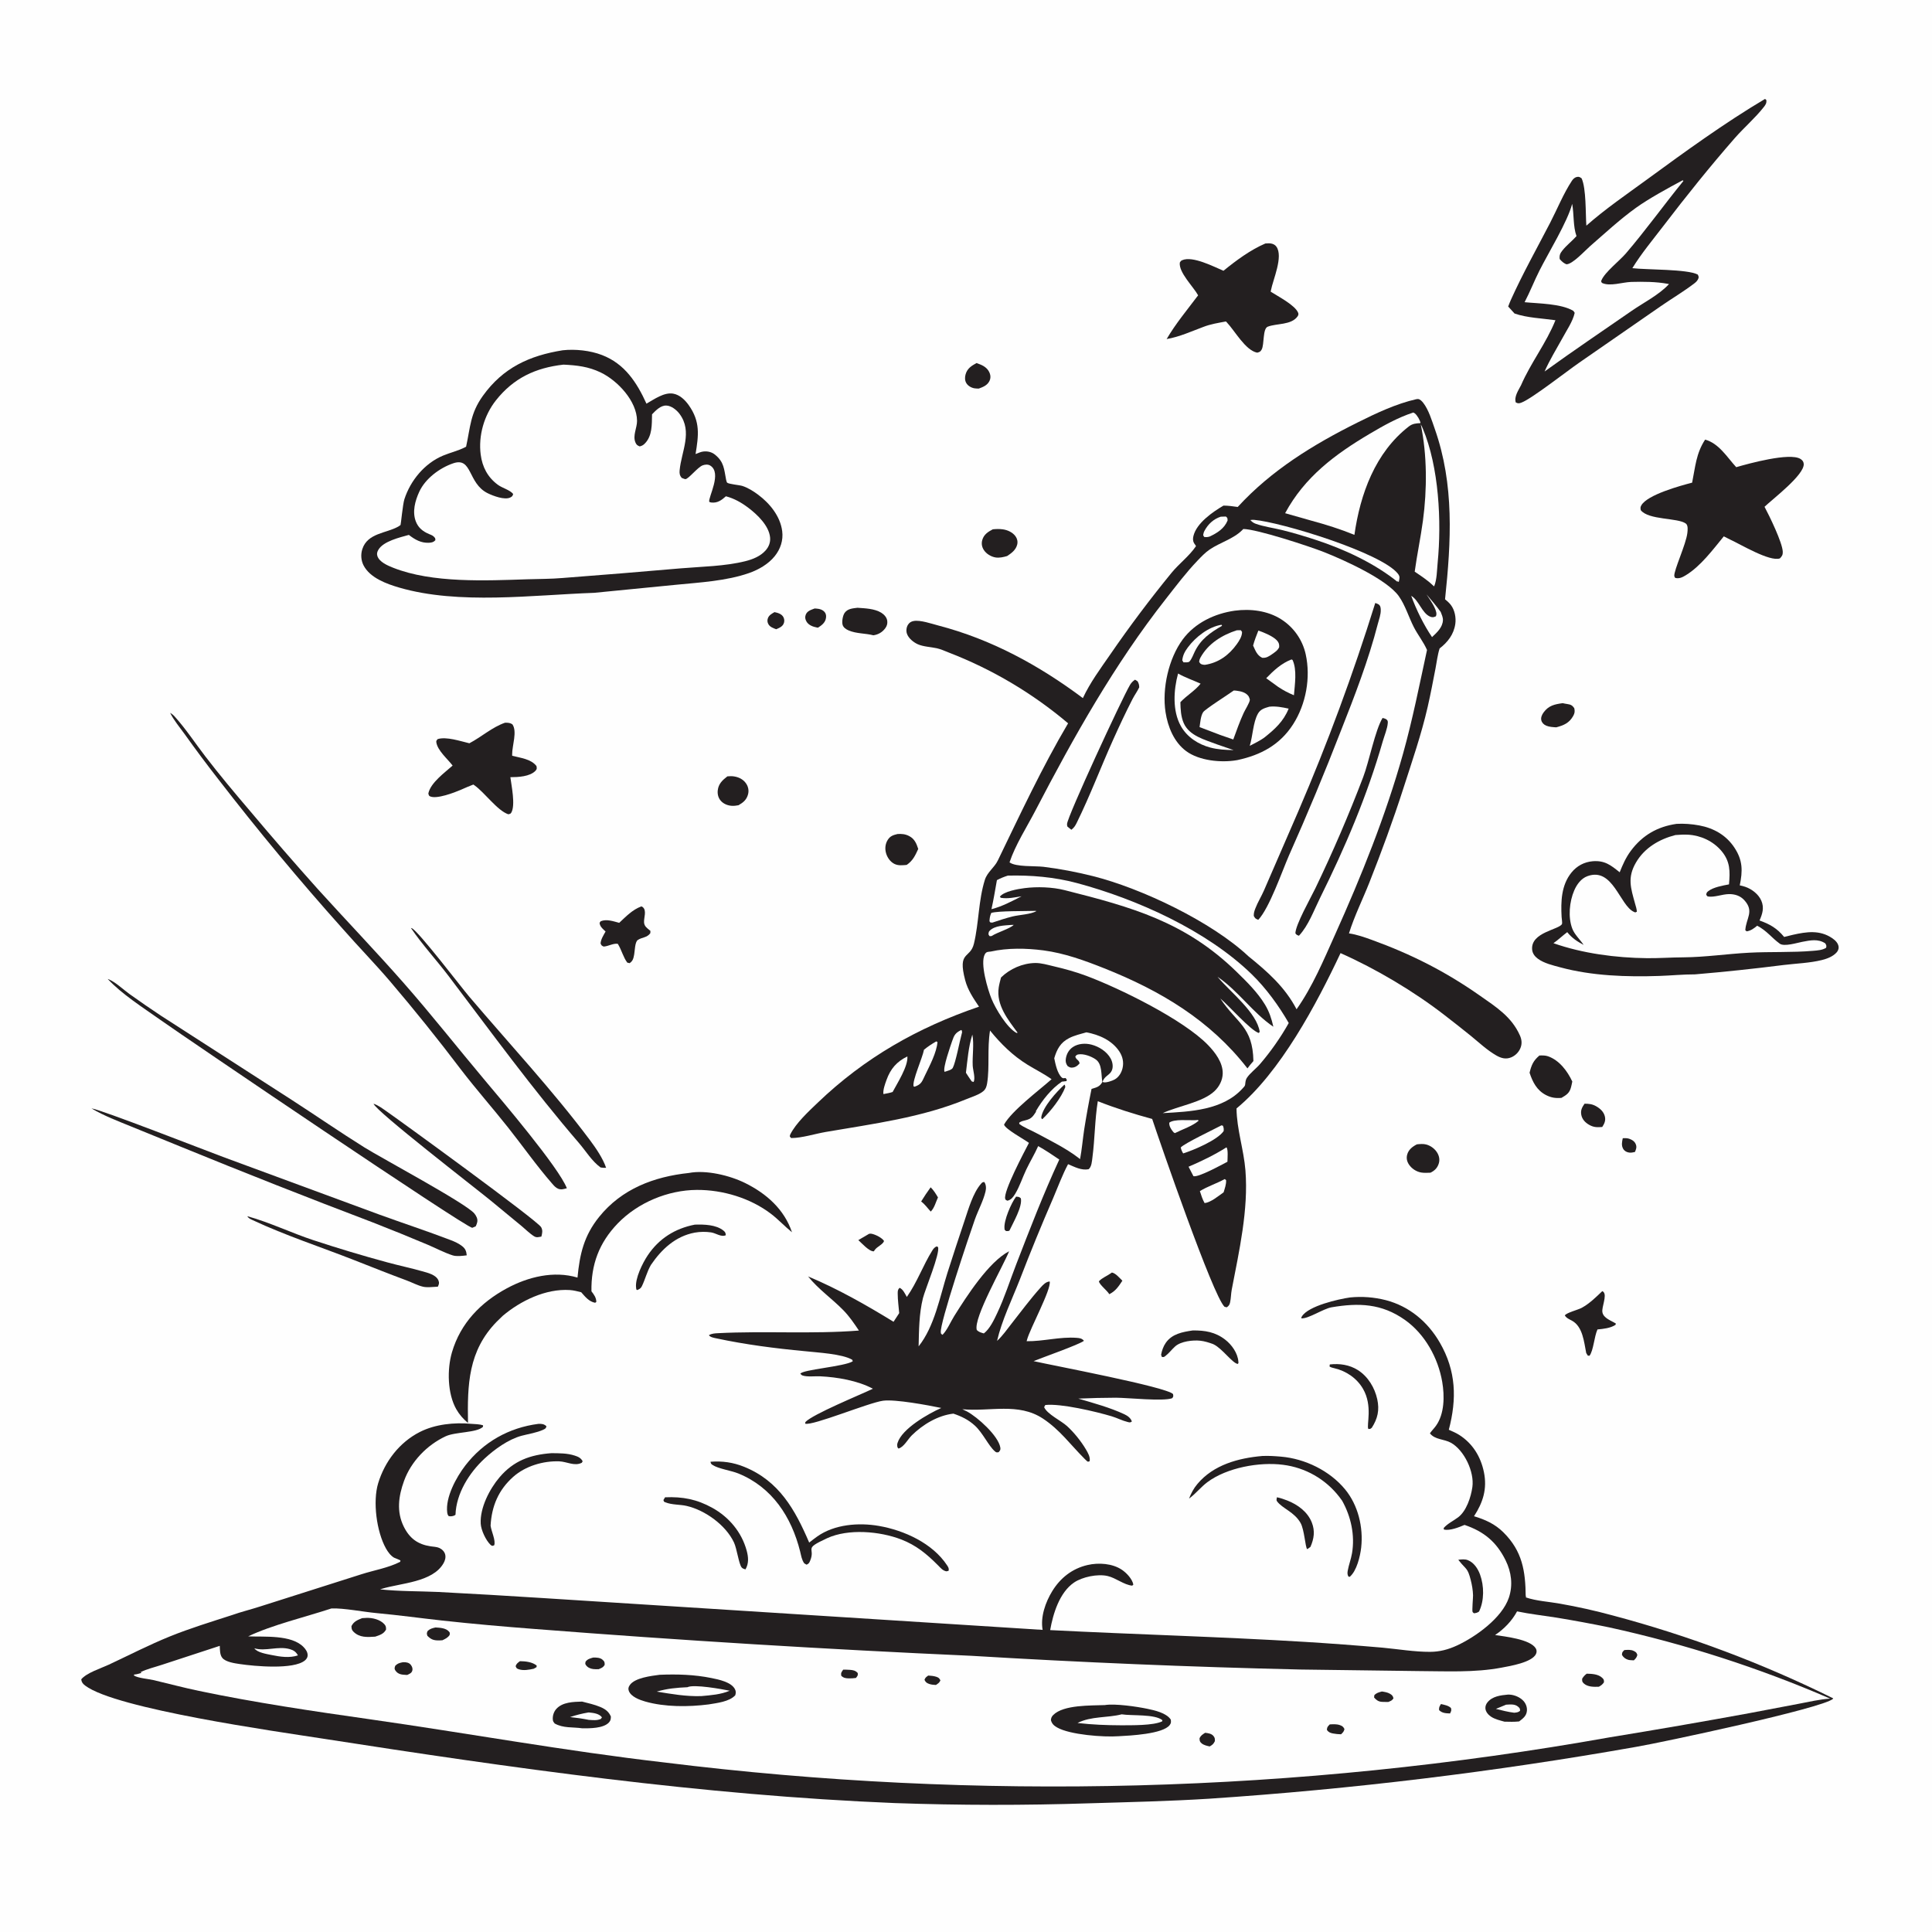<?xml version="1.0" encoding="utf-8" ?>
<svg xmlns="http://www.w3.org/2000/svg" xmlns:xlink="http://www.w3.org/1999/xlink" width="1024" height="1024">
	<path fill="#FEFEFE" d="M0 0L1024 0L1024 1024L0 1024L0 0Z"/>
	<path fill="#231F20" d="M860.103 603.273C861.225 603.249 862.469 603.18 863.54 603.571C865.141 604.156 866.524 605.006 867.094 606.72C867.584 608.197 867.096 609.226 866.56 610.573C865.508 610.8 864.554 611.034 863.466 610.885C862.178 610.71 860.986 610.06 860.322 608.913C859.267 607.091 859.701 605.196 860.103 603.273Z"/>
	<path fill="#231F20" d="M493.261 629.291C494.917 630.911 495.964 632.687 497.144 634.653C495.982 637.128 495.283 640.222 493.315 642.163C491.557 640.271 490.351 638.408 488.231 636.808C489.81 634.218 491.487 631.751 493.261 629.291Z"/>
	<path fill="#231F20" d="M410.504 324.438C412.321 324.813 414.416 325.412 415.296 327.244C415.832 328.358 415.832 329.696 415.237 330.79C414.419 332.296 412.893 332.848 411.414 333.509C409.901 332.945 408.165 332.373 407.297 330.889C406.671 329.817 406.589 328.718 407.04 327.562C407.645 326.012 409.149 325.225 410.504 324.438Z"/>
	<path fill="#231F20" d="M460.611 653.96C461.163 653.87 461.378 653.795 461.997 653.922C464.04 654.339 467.483 656.027 468.571 657.768C467.858 659.735 464.896 660.636 463.568 662.603C463.485 662.726 463.408 662.853 463.328 662.978L463.139 663.235C460.639 663.342 456.795 658.95 454.937 657.281L460.611 653.96Z"/>
	<path fill="#231F20" d="M538.548 634.249C539.844 634.395 540.043 634.218 541.063 635.118C542.028 639.497 536.943 648.114 535.011 652.266C534.303 652.563 534.001 652.528 533.251 652.495C532.421 651.728 532.518 652.102 532.408 651.176C531.911 646.969 535.995 637.571 538.548 634.249Z"/>
	<path fill="#231F20" d="M589.321 674.459C591.405 674.864 593.357 677.339 594.882 678.8C592.875 681.839 591.319 684.261 587.955 685.957C586.785 683.959 582.752 680.986 582.442 679.115C584.147 677.239 586.812 676.296 588.881 674.785L589.321 674.459Z"/>
	<path fill="#231F20" d="M431.753 322.517C431.991 322.525 432.229 322.528 432.467 322.542C434.206 322.647 436.171 323.102 437.232 324.623C437.984 325.702 437.967 326.927 437.655 328.148C437.119 330.245 435.281 331.58 433.565 332.671C433.35 332.639 433.134 332.617 432.921 332.577C430.844 332.189 428.472 331.308 427.399 329.334C426.781 328.197 426.573 327.165 427.021 325.916C427.787 323.782 429.839 323.262 431.753 322.517Z"/>
	<path fill="#231F20" d="M839.847 584.977C842.158 585 843.912 585.162 845.955 586.319C848.144 587.559 850.107 589.33 850.646 591.885C851.096 594.02 850.356 595.576 849.214 597.326C846.421 597.547 844.586 597.547 842.093 596.066C840.123 594.895 838.556 593.208 838.118 590.901C837.651 588.448 838.509 586.928 839.847 584.977Z"/>
	<path fill="#231F20" d="M517.579 192.422Q518.613 192.791 519.631 193.202C521.877 194.129 523.719 195.518 524.598 197.871C525.096 199.203 525.091 200.585 524.454 201.883C523.291 204.252 521.116 205.09 518.783 205.959C518.028 205.938 517.255 205.938 516.506 205.817C514.83 205.547 513.055 204.54 512.169 203.058C511.346 201.681 511.349 200.011 511.754 198.508C512.613 195.318 514.835 193.931 517.579 192.422Z"/>
	<path fill="#231F20" d="M772.932 826.701C774.629 826.52 776.372 826.273 778.007 826.919C781.188 828.175 783.313 831.419 784.441 834.507C786.658 840.572 786.74 848.318 783.931 854.149C782.994 854.817 782.371 854.928 781.238 855.069C780.997 854.849 780.678 854.691 780.515 854.408C780.128 853.741 780.779 846.828 780.744 845.54C780.667 842.783 780.182 840.039 779.504 837.37C777.838 830.812 777.028 831.93 773.311 827.197C773.182 827.033 773.058 826.866 772.932 826.701Z"/>
	<path fill="#231F20" d="M676.801 793.587C678.622 793.967 680.482 794.593 682.217 795.27C687.769 797.438 693.016 801.237 695.277 806.93C697.072 811.449 696.465 815.547 694.564 819.876C693.996 820.376 693.45 820.706 692.803 821.09C691.793 819.792 691.346 810.784 689.328 807.202C686.015 801.321 679.613 799.528 676.84 795.702C676.361 795.042 676.696 794.346 676.801 793.587Z"/>
	<path fill="#231F20" d="M828.259 372.692C829.05 372.886 829.819 373.013 830.621 373.137C832.47 373.422 833.26 373.738 834.383 375.302C834.785 376.905 834.652 377.997 833.857 379.422C831.742 383.212 828.871 384.431 824.84 385.501C823.072 385.393 821.153 385.304 819.5 384.605C818.297 384.097 817.294 383.141 816.947 381.852C816.551 380.387 817.252 378.818 818.101 377.648C820.804 373.924 823.995 373.276 828.259 372.692Z"/>
	<path fill="#231F20" d="M704.809 723.185C710.03 722.603 715.183 723.333 719.69 726.17C725.044 729.541 728.633 735.497 729.97 741.614C731.232 747.385 730.196 751.881 727.081 756.743C726.214 757.383 726.441 757.398 725.243 757.385C724.178 755.352 727.707 745.179 722.405 736.071C719.159 730.495 713.573 726.692 707.312 725.204C706.328 724.97 705.584 724.816 704.696 724.3L704.809 723.185Z"/>
	<path fill="#231F20" d="M385.513 411.488C386.773 411.373 387.891 411.324 389.146 411.531C391.752 411.962 394.066 413.15 395.539 415.41C396.62 417.067 396.982 419.037 396.492 420.961C395.749 423.875 393.934 425.354 391.429 426.788C390.278 426.991 389.183 427.167 388.01 427.108C385.739 426.995 383.455 426.097 381.954 424.339C380.68 422.846 380.212 420.862 380.42 418.936C380.798 415.447 382.881 413.531 385.513 411.488Z"/>
	<path fill="#231F20" d="M750.994 606.523C752.615 606.37 754.243 606.187 755.843 606.589C758.332 607.215 760.711 609.018 761.943 611.28C762.882 613.004 763.166 614.903 762.548 616.785C761.778 619.132 760.345 620.5 758.178 621.554C756.567 621.616 754.905 621.721 753.306 621.466C750.725 621.054 748.198 619.381 746.759 617.199C745.714 615.617 745.332 613.904 745.813 612.045C746.516 609.328 748.634 607.728 750.994 606.523Z"/>
	<path fill="#231F20" d="M475.674 442.056C477.906 441.888 479.861 442.076 481.881 443.131C484.72 444.615 485.748 447.057 486.682 449.961C485.068 453.468 483.862 456.158 480.563 458.423C478.304 458.619 476.067 458.915 473.974 457.842C471.826 456.739 470.252 454.46 469.616 452.172C468.948 449.768 469.192 447.243 470.548 445.116C471.841 443.089 473.429 442.603 475.674 442.056Z"/>
	<path fill="#231F20" d="M526.201 280.544C527.983 280.368 529.691 280.311 531.472 280.554C534.022 280.901 536.747 282.128 538.271 284.28C539.173 285.554 539.51 287.089 539.141 288.611C538.445 291.477 536.121 293.192 533.788 294.717C531.9 295.278 529.674 295.779 527.708 295.467C525.253 295.079 522.715 293.535 521.388 291.417C520.373 289.797 520.102 287.991 520.645 286.148C521.499 283.256 523.674 281.874 526.201 280.544Z"/>
	<path fill="#231F20" d="M632.186 705.163C638.65 705.099 644.145 705.986 649.393 710.058C652.845 712.737 656.025 717.152 656.357 721.675C656.427 722.634 656.541 722.296 656.017 722.919C653.201 722.495 647.838 714.793 643.381 712.603L642.815 712.332C640.607 711.546 638.497 710.864 636.147 710.607C632.244 710.181 625.934 710.892 622.879 713.605C621.124 715.163 619.681 717.155 617.824 718.585C616.969 719.244 616.926 719.368 615.824 719.216L615.408 718.068C615.823 715.839 616.579 713.6 617.889 711.727C621.239 706.939 626.807 705.965 632.186 705.163Z"/>
	<path fill="#231F20" d="M368.269 649.081C373.076 648.931 379.552 649.052 383.468 652.258C384.489 653.094 384.545 653.476 384.702 654.676C382.319 655.869 379.422 653.559 376.895 653.197Q374.74 652.877 372.562 652.906Q370.384 652.935 368.239 653.313C357.992 655.217 350.638 662.151 344.986 670.455C342.853 674.171 342.024 677.974 340.196 681.737C339.637 682.887 338.843 683.332 337.67 683.762C337.156 683.329 337.275 683.537 337.146 682.541C336.508 677.584 340.61 669.404 343.299 665.379C349.255 656.466 357.8 651.111 368.269 649.081Z"/>
	<path fill="#231F20" d="M454.464 322.136C458.52 322.418 463.482 322.573 467.027 324.716C468.585 325.658 470.029 327.213 470.266 329.097C470.449 330.548 470.08 331.788 469.228 332.954C467.659 335.102 465.503 336.341 462.911 336.716C458.619 335.604 453.909 335.915 449.79 334.138C448.428 333.55 446.944 332.588 446.567 331.047C446.16 329.385 446.678 326.222 447.699 324.798C449.292 322.575 451.98 322.456 454.464 322.136Z"/>
	<path fill="#231F20" d="M352.506 793.598C361.828 793.205 369.377 794.644 377.582 799.204C386.398 804.104 393.088 812.066 395.755 821.868C396.691 825.31 396.955 828.681 395.107 831.823C394.357 831.535 393.587 831.418 393.072 830.758C391.573 828.839 390.567 820.845 389.03 817.562C384.723 808.364 373.748 800.433 363.946 798.172C360.36 797.345 356.101 797.666 352.714 796.266C351.712 795.852 352.085 796.157 351.62 795.051L352.506 793.598Z"/>
	<path fill="#231F20" d="M849.251 684.324C849.458 684.464 849.695 684.567 849.872 684.744C851.848 686.727 848.82 692.825 849.307 695.516C849.886 698.723 854.01 699.943 856.466 701.524L856.227 702.219C853.56 703.955 849.805 704.344 846.691 704.633C844.921 708.566 844.623 715.694 842.47 718.588L841.557 718.496L840.723 717.116C839.561 711.297 838.921 703.141 833.188 699.996C831.785 699.227 830.212 698.638 829.397 697.196C830.244 695.754 836.411 694.244 838.354 693.176C842.507 690.893 845.851 687.571 849.251 684.324Z"/>
	<path fill="#231F20" d="M285.355 754.681C287.151 754.619 288.278 754.711 289.614 755.912C289.457 757.031 289.003 757.266 288.017 757.732C284.465 759.409 280.25 759.969 276.462 760.982C269.46 762.854 262.053 768.217 256.791 773.098C248.696 780.609 241.799 791.555 241.421 802.853C241.211 802.991 241.02 803.162 240.791 803.266C239.944 803.653 238.506 803.857 237.686 803.477C237.243 802.745 237.148 802.54 237.041 801.723C235.981 793.656 241.843 782.975 246.587 776.799C256.18 764.309 269.775 756.674 285.355 754.681Z"/>
	<path fill="#231F20" d="M815.919 559.438C817.441 559.392 819.032 559.342 820.49 559.852C826.458 561.938 830.771 567.701 833.351 573.232C833.143 574.261 832.936 575.295 832.664 576.31C831.839 579.393 830.254 580.339 827.608 581.897C824.545 582.159 822.156 581.819 819.397 580.4C814.561 577.912 812.32 573.49 810.706 568.572C811.716 564.464 812.649 562.225 815.919 559.438Z"/>
	<path fill="#231F20" d="M292.304 770.206C296.523 770.266 300.584 770.183 304.643 771.501C306.511 772.107 307.883 772.744 308.823 774.507L308.365 775.295C304.507 777.28 300.442 774.68 296.382 774.54C287.85 774.247 278.489 777.03 272.055 782.722C264.221 789.652 260.577 798.327 260.021 808.624C260.359 811.522 262.915 816.617 261.912 819.062L260.92 819.35C260.437 819.113 260.35 819.12 259.973 818.761C257.505 816.415 254.973 810.958 254.79 807.578C254.333 799.172 259.505 789.163 264.794 782.964C272.27 774.202 281.04 771.044 292.304 770.206Z"/>
	<path fill="#231F20" d="M131.041 644.604C142.81 647.832 154.506 653.505 166.21 657.357C179.14 661.613 192.328 665.58 205.467 669.132C211.544 670.776 217.709 672.077 223.767 673.79C226.637 674.602 231.233 675.636 232.431 678.78C232.949 680.138 232.593 680.746 232.065 681.967C231.747 681.985 231.43 682.008 231.112 682.021C228.881 682.114 226.464 682.481 224.265 681.993C221.345 681.344 218.417 679.732 215.597 678.686C206.359 675.259 197.272 671.64 188.106 668.034C170.133 660.964 151.429 654.885 133.942 646.706C132.727 646.138 131.783 645.773 131.041 644.604Z"/>
	<path fill="#231F20" d="M339.964 480.391C340.173 480.502 340.403 480.581 340.591 480.725C342.978 482.569 341.147 486.491 341.37 488.98C341.544 490.923 342.806 491.792 344.2 492.947L344.728 493.376L344.69 494.585C342.934 497.073 340.311 496.691 338.04 498.22C336.5 499.256 336.489 503.951 336.134 505.857C335.751 507.919 335.488 509.286 333.705 510.502L332.46 510.2C330.357 507.358 329.524 503.78 327.719 500.715C327.626 500.558 327.53 500.402 327.435 500.246C325.011 499.873 322.467 501.551 319.949 501.699C318.809 501.167 318.837 501.182 318.316 500.034C318.508 497.715 319.87 495.721 320.965 493.71C319.804 492.626 318.242 491.361 317.892 489.748C317.712 488.919 317.821 489.132 318.345 488.303C321.423 486.965 325.119 488.312 328.192 489.123C331.849 485.712 335.173 482.17 339.964 480.391Z"/>
	<path fill="#231F20" d="M197.991 585.004C200.359 585.755 202.405 587.318 204.429 588.713C211.608 593.661 284.852 646.893 286.819 650.443C287.774 652.167 287.387 653.636 286.944 655.418C285.517 655.646 284.463 656.087 283.133 655.284C280.873 653.921 278.628 651.628 276.581 649.935L260.27 636.482C251.609 629.401 199.462 589.144 197.991 585.004Z"/>
	<path fill="#231F20" d="M669.085 771.699C672.353 771.54 675.748 771.773 679.013 772.054C691.702 773.147 704.743 779.493 712.907 789.368C719.849 797.766 722.645 809.494 721.458 820.223C720.946 824.851 719.047 832.764 715.358 835.752L714.742 835.654C714.1 834.671 714.118 833.685 714.316 832.565C714.866 829.439 716.064 826.422 716.599 823.262C718.217 813.7 716.044 803.772 711.359 795.407Q710.64 794.407 709.897 793.425Q709.224 792.551 708.508 791.712Q707.792 790.872 707.036 790.069Q706.28 789.266 705.485 788.501Q704.69 787.737 703.858 787.012Q703.026 786.288 702.159 785.605Q701.293 784.923 700.394 784.284Q699.494 783.645 698.565 783.051Q697.635 782.457 696.677 781.91Q695.719 781.363 694.736 780.864Q693.752 780.364 692.745 779.914Q691.737 779.464 690.709 779.065Q689.681 778.665 688.634 778.316Q687.588 777.968 686.525 777.672Q685.463 777.375 684.387 777.132Q683.311 776.888 682.224 776.698Q681.138 776.508 680.043 776.372C667.489 774.735 650.213 777.891 639.914 785.595C636.626 788.055 634.027 791.368 630.733 793.892L630.209 794.286C631.381 791.362 632.629 788.937 634.666 786.514C643.199 776.362 656.384 772.801 669.085 771.699Z"/>
	<path fill="#231F20" d="M217.791 491.847C217.965 491.898 218.146 491.929 218.312 492.001C221.752 493.506 244.457 523.247 248.567 528.083C270.015 553.32 292.84 577.779 312.699 604.319C315.803 608.468 319.616 614.045 321.25 618.961C320.23 619.023 319.336 618.928 318.326 618.78C313.639 615.389 310.624 610.197 306.886 605.857C282.495 577.53 260.415 547.186 237.839 517.415C231.345 508.85 223.815 500.708 217.791 491.847Z"/>
	<path fill="#231F20" d="M376.575 774.752C382.857 774.288 388.545 775.071 394.399 777.433C412.944 784.914 421.436 800.212 428.887 817.594C430.304 816.485 431.725 815.371 433.196 814.334C442.311 807.909 455.105 806.911 465.8 808.768C479.195 811.094 494.288 817.924 501.99 829.682C502.66 830.704 503.05 831.335 502.781 832.563L501.614 832.841C499.668 832.481 498.536 831.021 497.195 829.678C491.17 823.633 485.65 819.017 477.6 815.921C466.301 811.577 449.615 810.103 438.359 815.299C425.332 821.312 432.406 819.935 429.402 827.203C428.928 828.348 428.621 828.844 427.482 829.316L426.263 828.6C424.9 826.652 424.66 824.589 424.092 822.325C419.488 803.96 409.27 788.247 391.298 780.955C387.552 779.435 380.638 778.463 377.637 776.431C376.82 775.877 376.814 775.738 376.575 774.752Z"/>
	<path fill="#231F20" d="M48.496 587.485C52.438 587.683 110.162 610.218 118.119 613.168L200.907 643.699C213.539 648.297 226.324 652.48 238.877 657.287C241.029 658.111 243.153 659.06 244.973 660.502C246.745 661.907 247.153 663.2 247.386 665.347C245.266 665.626 242.033 666.034 239.987 665.389C235.586 663.999 231.095 661.582 226.802 659.776Q212.29 653.651 197.618 647.923Q146.411 628.479 95.713 607.744L69.728 597.149C62.53 594.202 55.205 591.462 48.496 587.485Z"/>
	<path fill="#231F20" d="M57.109 518.881C57.269 518.933 57.433 518.973 57.588 519.037C61.25 520.553 65.273 524.43 68.558 526.801Q76.796 532.703 85.245 538.3L154.647 582.986C167.513 591.315 180.154 600.031 193.147 608.159C202.107 613.764 247.043 637.835 251.419 643.175C251.94 643.811 252.393 644.511 252.693 645.279C253.398 647.081 252.894 648.335 252.151 649.968L250.302 650.767C246.253 650.291 99.288 550.681 84.86 540.457C75.978 534.162 64.388 526.791 57.109 518.881Z"/>
	<path fill="#231F20" d="M267.691 383.051C269.241 383.073 270.274 383.016 271.604 383.949C274.235 387.73 271.435 395.158 271.456 399.736L271.463 400.563C275.875 401.738 281.415 402.235 284.336 406.006C284.519 407.093 284.708 407.568 283.868 408.474C280.915 411.656 274.558 411.916 270.503 411.927C271.073 416.361 273.285 426.795 270.997 430.705C270.557 431.457 270.186 431.363 269.413 431.591C263.556 429.616 256.867 420.005 251.416 416.19C251.238 416.065 251.057 415.945 250.878 415.822C248.78 416.588 246.733 417.543 244.679 418.422C244.526 418.49 244.374 418.559 244.22 418.625C240.872 420.064 231.273 423.767 227.854 422.048C227.205 421.722 227.237 421.207 227.027 420.57C228.206 414.851 235.692 409.537 239.897 405.768C237.303 402.308 231.838 397.792 231.252 393.354C231.143 392.527 231.495 392.368 231.949 391.747C236.57 390.269 244.077 392.861 248.774 393.953C255.127 390.622 260.879 385.4 267.691 383.051Z"/>
	<path fill="#231F20" d="M90.183 377.836C91.182 378.376 91.888 379.005 92.643 379.842C98.451 386.28 103.468 393.925 108.762 400.819C116.361 410.716 124.451 420.374 132.551 429.866Q150.205 450.875 168.51 471.318C183.573 487.938 199.107 504.128 213.928 520.968C228.796 537.861 242.706 555.594 257.188 572.818C265.62 582.847 296.202 618.791 300.441 629.785C298.884 630.209 297.421 630.71 295.839 630.061C294.5 629.511 293.579 628.404 292.65 627.34C284.43 617.919 277.12 607.483 269.35 597.674C261.088 587.244 252.292 577.307 244.188 566.718Q226.143 542.883 206.752 520.13C198.669 510.683 189.972 501.77 181.768 492.429Q147.292 453.917 115.704 413.003Q106.517 401.224 97.842 389.063C95.268 385.493 92.124 381.779 90.183 377.836Z"/>
	<path fill="#231F20" d="M670.662 129.048C671.576 129.012 672.616 128.909 673.52 129.038C674.708 129.208 675.814 129.73 676.522 130.732C680.267 136.03 674.728 148.108 673.611 153.93L673.489 154.59C677.24 157.02 686.49 161.74 688.063 165.824C688.325 166.502 688.151 167.109 687.73 167.703C684.402 172.395 676.567 171.321 671.917 173.157C669.172 174.241 670.174 182.59 668.709 185.261C668.036 186.489 667.565 186.583 666.329 186.922C660.101 185.717 654.524 175.368 650.248 170.876L649.77 170.379C645.76 171.135 641.696 171.764 637.875 173.242C631.329 175.668 625.289 178.505 618.342 179.711C623.132 171.513 629.339 164.11 635.03 156.531C632.557 151.978 624.635 144.396 625.331 139.145C625.779 138.497 625.822 138.249 626.582 137.912C632.064 135.48 643.361 141.364 648.46 143.518C655.228 138.015 662.621 132.535 670.662 129.048Z"/>
	<path fill="#231F20" d="M365.119 621.698C374.224 619.953 386.792 622.996 394.97 627.046C406.257 632.636 415.695 640.995 419.766 653.115C415.915 650.028 412.582 646.349 408.642 643.347C397.662 634.98 383.06 630.6 369.328 630.677C354.046 630.762 338.121 637.385 327.469 648.387C317.5 658.685 313.231 670.341 313.482 684.421C314.857 686.226 315.977 687.678 316.071 690.022L315.445 690.502C312.092 689.847 310.203 687.327 308.049 684.915C306.078 684.428 304.059 683.885 302.028 683.752C289.3 682.916 275.937 689.417 266.46 697.419Q264.841 698.931 263.285 700.508C248.137 716.026 247.701 733.864 248.048 754.2C245.557 752.108 243.504 749.82 241.881 746.983C237.136 738.69 236.914 725.745 239.556 716.727C244.075 701.302 254.8 690.31 268.667 682.82C279.89 676.758 293.521 673.398 306.089 677.147C307.259 664.708 309.512 654.967 317.541 644.997C329.523 630.116 346.614 623.659 365.119 621.698Z"/>
	<path fill="#231F20" d="M903.753 232.999C911.109 235.044 915.319 242.254 920.237 247.617C926.83 245.697 948.488 239.733 954.24 243.22C955.242 243.827 955.916 244.637 956.013 245.847C956.48 251.652 939.526 264.49 935.238 268.608C937.808 273.4 944.762 287.663 944.909 292.493C944.957 294.099 944.471 294.849 943.383 295.962C937.989 297.829 922.71 288.597 916.983 285.966L913.652 284.279C907.85 291.349 901.398 300.082 893.534 304.875C891.697 305.995 890.029 306.849 887.884 306.305C887.728 305.958 887.447 305.643 887.415 305.264C887.163 302.222 893.625 288.527 894.331 282.521C894.496 281.115 894.826 278.429 893.504 277.473C889.197 274.358 873.826 275.727 869.638 270.405C869.464 269.258 869.338 268.918 869.93 267.859C873.09 262.204 890.763 257.399 896.859 255.82C898.569 247.457 898.916 240.4 903.753 232.999Z"/>
	<path fill="#231F20" d="M935.498 52.437L936.193 53.004C936.404 54.631 935.839 55.476 934.838 56.753C930.26 62.591 924.323 67.649 919.405 73.277C906.184 88.406 893.751 103.923 881.539 119.877C875.973 127.149 869.98 134.322 865.181 142.131C872.601 143.045 894.486 142.571 899.886 145.547C900.161 146.307 900.504 146.694 900.209 147.505C899.782 148.684 898.973 149.478 897.993 150.228C892.393 154.511 886.074 158.249 880.256 162.274L837.008 192.225C830.475 196.75 811.785 211.367 806.451 213.367C805.145 213.856 804.621 213.93 803.393 213.298C802.408 210.251 804.827 206.824 806.182 204.173C811.377 192.196 819.516 181.954 824.418 169.726C817.477 168.73 809.312 168.478 802.735 166.167L799.369 162.464C799.807 161.3 800.257 160.132 800.768 158.997C807.021 145.104 814.597 131.619 821.607 118.083C825.4 110.759 828.638 102.645 833.168 95.774C833.773 94.857 834.646 94.034 835.755 93.792C836.941 93.533 837.382 93.901 838.285 94.525C840.77 99.934 840.342 113.14 840.795 119.603C851.039 110.581 862.22 102.975 873.218 94.93C893.359 80.198 914.033 65.191 935.498 52.437Z"/>
	<path fill="#FEFEFE" d="M891.892 95.534L892.227 95.93C881.91 108.585 872.318 121.998 861.705 134.373C858.409 138.216 850.618 144.237 848.814 148.543C848.501 149.292 848.64 149.095 849.047 149.939C853.362 151.99 859.952 149.547 864.659 149.425C870.832 149.264 877.804 149.285 883.886 150.425L884.603 150.566C879.443 156.215 871.073 160.429 864.722 164.826C849.342 175.473 833.811 185.939 818.657 196.904C821.288 190.948 824.779 185.231 827.944 179.537C830.162 175.372 833.656 170.366 834.619 165.812L833.896 164.745C827.307 160.882 815.622 160.923 808.068 160.174C810.927 154.719 813.17 148.917 815.948 143.406C820.682 134.014 830.871 117.445 833.281 108.043C834.317 113.595 833.695 119.87 835.578 125.151C833.196 127.806 830.275 130.016 828.063 132.808C826.872 134.31 826.426 135.399 826.676 137.306C827.808 138.613 828.598 139.356 830.183 140.071C833.404 140.182 840.046 132.856 842.651 130.59C850.598 123.675 858.445 116.385 866.992 110.218C873.711 105.37 884.459 99.477 891.892 95.534Z"/>
	<path fill="#231F20" d="M888.587 436.667C892.453 436.424 896.791 436.772 900.596 437.482C908.322 438.923 914.892 442.629 919.295 449.287C923.771 456.054 923.672 461.676 922.108 469.257C923.103 469.458 924.079 469.708 925.039 470.038C928.508 471.231 932.068 473.955 933.541 477.389C935.149 481.14 934.139 484.328 932.591 487.879C938.118 489.86 941.813 491.965 945.635 496.605Q947.915 496.006 950.213 495.479C957.512 493.833 964.492 492.799 971.039 497.211C972.686 498.32 974.304 499.841 974.513 501.913C974.619 502.956 974.126 504.026 973.44 504.803C971.54 506.958 968.412 508.149 965.696 508.826C959.216 510.441 952.083 510.654 945.449 511.46Q921.981 514.437 898.41 516.433C892.11 516.414 885.788 517.055 879.487 517.268C862.125 517.854 843.8 517.259 826.963 512.704C823.069 511.65 818.397 510.58 815.101 508.147C813.491 506.959 812.251 505.369 812.067 503.32C811.233 494.005 826.635 492.745 827.909 489.671C828.105 489.198 827.722 486.688 827.687 486.034C827.241 477.832 827.478 469.135 832.946 462.426C835.78 458.949 839.694 456.85 844.171 456.479C850.523 455.954 853.798 458.57 858.462 462.335C860.088 458.265 861.721 454.532 864.352 450.988C870.514 442.693 878.443 438.148 888.587 436.667Z"/>
	<path fill="#FEFEFE" d="M888.007 442.588C890.235 442.418 892.575 442.278 894.81 442.411C901.466 442.807 907.938 445.806 912.295 450.894C917.097 456.5 917.024 461.839 916.401 468.741C913.13 469.367 908.138 470.226 905.473 472.286C904.547 473.003 904.504 473.207 904.329 474.296L905.054 475.126C908.527 475.784 912.764 473.929 916.394 473.891C919.488 473.859 922.355 474.751 924.486 477.077C929.983 483.075 925.412 486.666 925.053 493.033L925.771 493.633C928.058 493.293 929.617 492.053 931.355 490.642C936.611 493.436 938.856 496.917 943.305 500.166C945.643 501.873 952.518 499.705 955.224 499.191C959.432 498.391 963.658 497.449 967.466 500.028C968.035 501.122 968.129 501.147 967.892 502.34C965.922 503.615 963.255 503.76 960.958 503.957C949.784 504.918 938.328 504.363 927.09 504.954C915.449 505.567 903.817 507.323 892.159 507.412C885.776 507.432 879.405 507.915 873.012 507.852C856.588 507.691 838.85 505.369 823.356 499.915C825.903 498.141 828.172 495.931 830.666 494.061C833.198 497.215 835.856 498.939 839.358 500.816C837.456 497.959 834.589 495.43 833.345 492.195C831.018 486.142 831.824 477.818 834.378 471.934C835.759 468.751 838.029 465.595 841.409 464.37C854.944 459.461 858.531 480.051 866.06 483.333C866.938 483.716 866.565 483.636 867.572 483.239C867.508 481.756 867.001 480.337 866.609 478.914C864.337 470.658 862.435 465.182 867.086 457.174C871.632 449.346 879.464 444.79 888.007 442.588Z"/>
	<path fill="#231F20" d="M298.257 185.651C304.924 184.934 312.749 185.75 319.036 188.163C331.108 192.796 337.521 202.692 342.641 213.952C346.612 211.702 352 207.783 356.821 208.641C360.294 209.259 363.076 211.967 365.043 214.741C371.258 223.508 370.284 230.685 368.666 240.653C368.821 240.596 368.977 240.541 369.131 240.481C370.292 240.03 371.461 239.484 372.707 239.324C374.919 239.041 377.166 239.538 378.917 240.938C383.818 244.857 383.755 248.682 384.837 254.197C384.883 254.431 385.201 255.66 385.372 255.809C386.295 256.614 391.889 257.056 393.504 257.573C396.393 258.499 399.319 260.339 401.744 262.143C407.988 266.79 413.556 273.561 414.582 281.515C415.212 286.396 413.657 291.037 410.583 294.829C407.174 299.034 402.068 301.955 397.012 303.728C385.057 307.921 371.026 308.689 358.507 309.924L314.925 314.207C282.372 315.358 243.139 320.627 211.65 311.448C204.9 309.481 196.109 306.306 192.684 299.648C191.338 297.031 191.14 293.81 192.046 291.021C194.821 282.479 204.732 282.689 211.066 279.109C211.297 278.978 212.185 278.396 212.296 278.248C212.472 278.014 213.482 267.242 214.338 264.593C217.55 254.662 225.046 245.58 234.777 241.503C238.658 239.877 242.76 238.973 246.524 237.039C246.698 236.95 246.869 236.855 247.041 236.764C249.375 226.041 249.249 219.143 255.919 209.825C266.633 194.861 280.64 188.474 298.257 185.651Z"/>
	<path fill="#FEFEFE" d="M298.646 193.262C305.761 193.599 311.926 194.294 318.438 197.442C327.318 201.734 337.566 212.533 337.647 223.047C337.675 226.796 335.256 230.803 336.776 234.469C337.304 235.743 337.821 236.12 339.056 236.603C340.117 236.349 340.843 235.992 341.635 235.217C345.834 231.108 345.451 224.987 345.599 219.602C347.523 217.6 350.127 214.839 353.163 214.945C355.845 215.04 358.652 217.32 360.18 219.37C367.239 228.843 361.146 239.326 360.221 249.242C360.068 250.871 360.231 252.026 361.343 253.301C361.755 253.439 362.936 253.991 363.302 253.957C365.012 253.8 369.727 247.68 372.4 246.652C373.646 246.173 375.233 246.029 376.416 246.747C382.836 250.644 375.351 263.441 375.901 265.962C376.352 266.187 376.476 266.288 377.046 266.349C380.343 266.704 382.453 265.068 384.751 263.039C389.192 264.215 392.998 266.391 396.637 269.142C401.388 272.735 407.523 278.572 408.158 284.798C408.426 287.424 407.513 289.796 405.776 291.75C403.038 294.831 399 296.45 395.083 297.43C384.144 300.167 371.964 300.283 360.74 301.241Q329.444 303.97 298.119 306.354C292.038 306.879 285.774 306.828 279.667 307.028C257.615 307.748 229.09 309.155 208.338 300.899C205.453 299.752 201.03 297.882 200.011 294.676C199.626 293.464 199.913 292.503 200.521 291.436C203.137 286.844 211.978 284.834 216.699 283.509C219.891 285.986 223.228 287.917 227.417 287.668C228.847 287.583 229.834 287.378 230.776 286.284L230.633 285.221C229.664 283.906 228.908 283.68 227.484 283.089C224.207 281.729 221.715 279.794 220.408 276.406C218.421 271.256 220.003 265.454 222.219 260.642C225.439 253.648 233.054 247.99 240.232 245.552C250.435 242.086 247.83 256.19 258.51 261.429C261.36 262.826 267.527 265.193 270.533 263.644C271.496 263.148 271.765 262.796 271.974 261.793C270.196 259.631 266.286 258.708 263.932 256.987C258.494 253.012 255.629 247.518 254.778 240.934C253.479 230.885 256.582 220.138 262.844 212.206C272.186 200.371 283.908 194.915 298.646 193.262Z"/>
	<path fill="#231F20" d="M715.54 687.676Q717.918 687.438 720.308 687.408Q722.698 687.378 725.082 687.558Q727.465 687.737 729.824 688.124Q732.182 688.511 734.498 689.103C746.948 692.345 756.784 700.606 763.161 711.663C771.801 726.643 772.204 741.394 767.903 757.802C769.752 758.638 771.714 759.448 773.426 760.541C780.57 765.101 784.843 772.097 786.515 780.307C788.311 789.123 786.03 796.315 781.258 803.638C787.192 805.416 792.358 807.743 796.816 812.159C806.917 822.164 808.524 832.706 808.66 846.255L808.957 845.672L808.717 846.651C814.227 848.569 820.901 848.913 826.673 849.956Q840.969 852.453 854.968 856.276Q870.053 860.286 884.919 865.045Q899.786 869.804 914.396 875.299Q929.006 880.794 943.323 887.012Q957.64 893.23 971.629 900.155L971.506 900.441C965.709 905.502 880.275 923.653 867.194 925.867Q811.013 935.803 754.376 942.681Q697.739 949.559 640.812 953.358C619.717 954.678 598.62 955.151 577.5 955.782Q525.819 957.486 474.143 955.66C372.29 951.525 271.087 937.066 170.484 921.414C146.762 917.723 61.444 905.766 45.153 893.408C43.876 892.439 43.272 891.67 43.05 890.087C45.927 886.613 53.434 884.279 57.543 882.362C68.383 877.306 78.886 871.864 89.995 867.359C100.663 863.034 111.907 859.613 122.858 856.064C127.788 854.304 132.954 853.065 137.941 851.444L191.483 834.412C198.199 832.26 205.8 831.016 212.058 827.814C212.114 827.588 212.307 827.354 212.226 827.136C212.096 826.787 209.385 825.899 208.87 825.604C207.006 824.536 205.524 822.444 204.504 820.606C199.583 811.741 197.501 795.824 200.435 786.151C203.923 774.652 211.673 764.499 222.485 758.999C230.694 754.823 240.781 753.845 249.772 754.66C251.887 754.852 254.002 754.766 256.032 755.463L255.979 756.256C252.648 759.47 241.362 758.858 236.218 761.258C226.318 765.878 217.872 774.613 214.142 784.924C211.229 792.978 210.073 801.202 214.018 809.16C217.097 815.372 221.403 818.535 228.203 819.578C229.606 819.793 231.577 819.848 232.861 820.451C234.314 821.133 235.627 822.403 235.981 824.016C236.329 825.6 235.856 827.185 235.073 828.556C229.286 838.696 212.383 839.02 202.381 842.104L201.47 842.389C211.606 843.495 221.992 843.318 232.185 843.775Q259.922 845.22 287.64 847.001L552.613 863.871C551.376 856.991 554.13 849.181 557.705 843.354C562.013 836.334 568.273 831.381 576.418 829.495C582.283 828.137 589.637 828.621 594.681 832.053C597.11 833.706 600.147 836.912 600.693 839.862L600.099 840.434C595.646 839.987 591.533 836.361 587.063 835.321C581.784 834.093 573.642 835.789 569.261 838.778C561.557 844.037 558.146 855.287 556.61 863.987C601.579 866.293 646.634 867.487 691.577 870.227Q712.192 871.505 732.768 873.295C741.059 874.065 749.67 875.545 757.977 875.514C763.084 875.495 767.661 874.27 772.273 872.13C782.182 867.531 796.099 857.572 799.731 846.805C801.975 840.152 801.074 833.229 798.002 827.007C793.179 817.238 786.514 811.725 776.234 808.234C773.265 809.486 768.588 811.384 765.34 810.718L765.162 809.92C767.182 807.54 770.366 806.076 772.862 804.189C777.236 800.883 779.658 793.455 780.395 788.129C781.513 780.049 776.024 768.609 769.044 764.702C765.4 762.662 760.573 763.151 757.883 759.694C758.859 758.291 760.069 757.117 761.062 755.739C765.644 749.378 765.678 739.877 764.415 732.463C762.252 719.771 755.217 707.032 744.582 699.541C732.238 690.846 720.129 690.458 705.751 692.894C701.372 693.637 693.168 699.224 689.677 698.724C689.768 698.257 689.75 698.167 690.042 697.702C693.524 692.142 709.353 688.564 715.54 687.676Z"/>
	<path fill="#FEFEFE" d="M134.809 873.645C140.855 875.384 147.348 872.305 153.585 874.069C155.668 874.658 156.897 875.536 157.908 877.394C153.419 878.878 148.526 878.133 143.969 877.2C141.377 876.67 136.333 875.899 134.809 873.645Z"/>
	<path fill="#FEFEFE" d="M175.699 852.504C182.219 852.257 192.577 854.337 199.644 854.983C211.254 856.046 222.752 857.644 234.332 858.917C250.582 860.703 267.131 862.15 283.429 863.396Q399.025 872.426 514.858 877.61Q601.953 882.87 689.183 884.88L751.603 885.699C766.324 885.751 781.472 886.624 795.987 883.86C800.319 883.035 811.978 881.138 814.102 876.654C814.574 875.656 814.545 874.56 813.959 873.619C810.958 868.798 797.487 867.37 792.423 866.602C797.202 863.4 801.337 859.14 804.079 854.064C810.873 855.484 817.839 856.251 824.696 857.328Q838.908 859.656 853.012 862.567Q868.049 865.862 882.91 869.876Q897.77 873.89 912.421 878.615Q927.071 883.34 941.477 888.764Q955.883 894.189 970.011 900.3C964.373 900.69 958.708 902.022 953.16 903.078L926.81 908.082Q890.075 914.807 853.216 920.812Q837.729 923.573 822.193 926.043Q806.657 928.514 791.077 930.693Q775.497 932.871 759.88 934.758Q744.262 936.644 728.611 938.238Q712.961 939.832 697.284 941.132Q681.606 942.432 665.907 943.438Q650.208 944.444 634.493 945.156Q618.778 945.868 603.052 946.285Q587.326 946.702 571.595 946.825Q555.865 946.947 540.134 946.775Q524.404 946.603 508.68 946.136Q492.955 945.669 477.242 944.908Q461.529 944.146 445.834 943.091Q430.138 942.035 414.465 940.685Q398.791 939.336 383.146 937.693Q367.501 936.05 351.889 934.114C299.671 928.092 247.87 918.624 195.854 911.224C165.747 906.94 135.241 902.447 105.478 896.218C97.388 894.524 89.375 892.386 81.331 890.482C78.579 889.83 73.118 889.462 70.897 888.006L71.187 887.529C72.539 887.467 73.785 887.008 75.08 886.633L74.425 886.316C77.805 884.6 82.237 883.581 85.869 882.361L116.485 872.334C116.572 874.372 116.466 877.068 117.846 878.74C119.645 880.919 124.377 881.58 127.094 881.982C134.969 883.147 155.592 885.05 161.602 880.077C162.376 879.437 163.029 878.492 163.061 877.469C163.116 875.691 162.076 874.195 160.885 872.965C154.495 866.359 140.198 867.668 131.543 867.308C143.917 861.352 162.053 857.003 175.699 852.504Z"/>
	<path fill="#231F20" d="M763.734 903.172C765.621 903.642 767.588 903.902 769.045 905.271C769.391 906.691 769.178 906.813 768.556 908.166C766.287 908.061 764.398 908.041 762.738 906.394C762.644 904.804 762.959 904.516 763.734 903.172Z"/>
	<path fill="#231F20" d="M491.999 888.075C493.347 888.159 494.911 888.287 496.202 888.712C497.432 889.117 497.912 889.502 498.437 890.653C497.843 891.986 497.242 892.235 496.07 893.067C494.934 893.04 493.569 892.902 492.495 892.522C491.162 892.05 490.59 891.596 490 890.345C490.393 889.135 490.988 888.795 491.999 888.075Z"/>
	<path fill="#231F20" d="M860.922 874.571C862.559 874.45 864.451 874.266 865.968 875.055C867.218 875.706 867.373 875.891 867.828 877.137C867.476 878.559 866.979 879.02 865.975 880.014L865.127 879.968C864.383 879.93 863.591 879.913 862.875 879.689C861.445 879.242 860.414 878.428 859.673 877.137C859.737 875.633 859.868 875.678 860.922 874.571Z"/>
	<path fill="#231F20" d="M446.898 884.965Q448.635 884.931 450.368 885.049C452.127 885.17 453.4 885.385 454.62 886.742C454.783 888.147 454.519 888.18 453.675 889.346C452.361 889.543 451.063 889.612 449.733 889.572C448.182 889.525 446.963 889.325 445.86 888.137C445.641 886.483 446.014 886.321 446.898 884.965Z"/>
	<path fill="#231F20" d="M704.784 913.974C706.562 913.876 708.451 913.741 710.163 914.345C711.507 914.819 711.93 915.188 712.596 916.423C712.24 917.894 711.833 918.154 710.795 919.209C709.357 919.175 707.857 919.042 706.446 918.763C705.08 918.493 704.094 918.084 703.288 916.91C703.356 915.267 703.721 915.162 704.784 913.974Z"/>
	<path fill="#231F20" d="M275.589 880.457C278.487 880.482 282.184 880.88 284.468 882.795L284.364 883.633L282.891 884.463C280.351 885.014 277.412 885.592 274.877 884.713C273.761 884.326 273.744 884.134 273.307 883.12C273.706 881.756 274.51 881.268 275.589 880.457Z"/>
	<path fill="#231F20" d="M732.446 896.525C733.856 896.74 735.42 896.98 736.673 897.712C737.85 898.4 738.271 898.865 738.57 900.169C737.725 901.419 737.162 901.498 735.804 902.088C735.586 902.087 735.368 902.089 735.151 902.085L734.158 902.061C733.476 902.049 732.792 902.059 732.113 901.987C730.468 901.811 729.351 900.935 728.301 899.712L728.406 898.517C729.583 897.216 730.825 896.977 732.446 896.525Z"/>
	<path fill="#231F20" d="M638.732 918.416C640.19 918.573 642.027 918.824 643.05 919.98C643.955 921.004 643.933 921.583 643.911 922.843C643.147 924.392 642.656 924.78 641.164 925.649C639.715 925.327 638.057 924.994 636.886 924.011C635.842 923.135 635.846 922.631 635.772 921.389C636.372 919.854 637.426 919.292 638.732 918.416Z"/>
	<path fill="#231F20" d="M213.461 881.029C213.606 881.021 213.75 881.007 213.895 881.004C215.322 880.975 216.816 881.201 217.743 882.42C218.438 883.334 218.844 884.349 218.516 885.504C218.132 886.852 216.965 887.179 215.856 887.759L215.224 887.734C212.969 887.629 210.979 887.466 209.584 885.44C208.885 884.427 209.16 883.939 209.49 882.892C210.755 881.611 211.726 881.397 213.461 881.029Z"/>
	<path fill="#231F20" d="M314.416 878.53C316.038 878.516 318.089 878.524 319.382 879.711C320.487 880.726 320.481 880.994 320.49 882.391C319.692 883.809 318.731 884.11 317.31 884.706C316.346 884.726 315.375 884.763 314.416 884.636C312.838 884.428 311.363 883.792 310.473 882.418C310.022 881.722 310.25 881.458 310.378 880.7C311.475 879.269 312.773 879.026 314.416 878.53Z"/>
	<path fill="#231F20" d="M840.994 887.089C843.656 887.14 847.053 887.282 849.152 889.233C850.133 890.144 850.163 890.461 850.121 891.679C849.284 892.875 848.667 893.298 847.436 894.003C844.845 894.106 841.553 894.172 839.464 892.278C838.468 891.375 838.567 890.969 838.576 889.74C839.297 888.579 839.907 887.918 840.994 887.089Z"/>
	<path fill="#231F20" d="M230.809 862.592C233.192 862.722 236.451 862.876 238.075 864.88C238.614 865.544 238.384 865.833 238.302 866.617C237.257 868.094 236.081 868.599 234.478 869.372C233.895 869.418 233.325 869.458 232.741 869.461C229.883 869.476 228.572 869.038 226.525 867.031C226.143 865.726 226.125 865.72 226.642 864.466C227.961 863.246 229.084 862.996 230.809 862.592Z"/>
	<path fill="#231F20" d="M191.95 857.65Q193.126 857.556 194.305 857.515C197.47 857.413 201.457 858.388 203.693 860.831C204.575 861.794 204.626 862.463 204.612 863.711C203.329 866.081 201.261 866.629 198.865 867.458C194.701 867.726 190.555 868.073 187.311 864.807C186.368 863.857 186.325 863.154 186.278 861.878C187.517 859.395 189.49 858.639 191.95 857.65Z"/>
	<path fill="#231F20" d="M799.252 898.168C799.495 898.171 799.738 898.169 799.981 898.177C802.646 898.267 805.745 899.592 807.528 901.596C808.781 903.005 809.466 904.908 809.29 906.794C809.034 909.542 807.197 910.821 805.174 912.392C802.585 912.683 800.006 912.575 797.406 912.522C795.002 911.846 792.312 911.246 790.224 909.831C788.782 908.853 787.427 907.3 787.296 905.489C787.213 904.333 787.631 903.251 788.335 902.352C790.926 899.043 795.366 898.531 799.252 898.168Z"/>
	<path fill="#FEFEFE" d="M798.252 903.519C800.402 903.409 802.849 903.049 804.621 904.582C805.579 905.412 805.638 905.593 805.666 906.768C804.643 907.642 803.85 907.631 802.562 907.784C799.269 907.394 796.071 906.537 792.856 905.752L798.252 903.519Z"/>
	<path fill="#231F20" d="M308.531 901.877C311.723 902.706 315.104 903.444 318.153 904.721C320.76 905.813 322.671 907.171 323.775 909.802C323.728 911.154 323.703 911.89 322.755 912.931C319.861 916.111 312.548 916.082 308.587 916.036C303.562 915.291 298.588 916.077 293.972 913.477C293.383 912.649 293.103 912.475 293.007 911.421C292.828 909.441 293.508 907.288 294.832 905.8C298.137 902.089 303.96 902.013 308.531 901.877Z"/>
	<path fill="#FEFEFE" d="M311.832 907.645C311.927 907.641 312.023 907.624 312.118 907.634C314.562 907.88 317.527 908.188 319.061 910.236L318.43 911.092C316.308 911.989 314.307 911.7 312.066 911.565C308.759 910.895 305.497 910.44 302.142 910.085C305.376 908.999 308.469 908.223 311.832 907.645Z"/>
	<path fill="#231F20" d="M349.607 887.674C358.848 887.291 367.957 887.55 377.051 889.389C380.895 890.166 387.575 891.508 389.525 895.279C390.128 896.444 390.056 897.321 389.702 898.525C386.572 901.959 379.939 902.64 375.558 903.379C364.865 904.739 352.372 904.819 341.935 901.83C339.051 901.004 334.466 899.326 333.301 896.248C332.852 895.061 333.079 894.227 333.754 893.203C336.384 889.212 345.39 888.25 349.607 887.674Z"/>
	<path fill="#FEFEFE" d="M364.331 894.26C367.771 892.555 382.661 895.283 386.783 896.122C381.855 898.169 376.922 898.488 371.679 898.968C363.57 899.211 356.071 897.887 348.1 896.585C353.603 894.964 358.599 894.521 364.331 894.26Z"/>
	<path fill="#231F20" d="M585.566 903.726C591.029 902.829 602.588 904.547 608.012 905.674C611.985 906.499 618.203 907.876 620.544 911.425C620.666 912.649 620.789 913.2 620.003 914.268C616.43 919.122 598.661 919.925 592.919 920.231C584.993 920.82 567.062 919.486 560.285 915.592C558.578 914.611 557.525 913.633 557 911.696C557.116 910.528 557.383 909.848 558.227 908.995C563.683 903.486 578.301 904.03 585.566 903.726Z"/>
	<path fill="#FEFEFE" d="M594.531 908.625C599.909 909.49 612.025 908.395 616.102 911.739L615.971 912.351C611.297 914.643 599.627 914.407 594.175 914.442C586.379 914.415 578.85 914.119 571.113 913.214C578.276 909.55 586.964 910.569 594.531 908.625Z"/>
	<path fill="#231F20" d="M750.695 211.572C750.973 211.545 751.25 211.483 751.529 211.491C752.658 211.523 753.755 212.751 754.39 213.574C757.256 217.286 758.931 222.964 760.471 227.337C770.882 256.893 769.129 287.054 765.906 317.633C767.019 318.548 768.191 319.577 769.054 320.74C771.08 323.47 771.806 327.395 771.337 330.714C770.557 336.226 767.297 340.406 763.024 343.698C761.932 347.075 761.535 350.736 760.861 354.224C759.545 361.043 758.244 367.9 756.699 374.669C753.388 389.179 748.355 403.711 743.801 417.892C738.428 434.625 732.224 451.507 725.757 467.846C722.238 476.736 717.81 485.595 714.986 494.714C719.081 495.302 723.136 496.724 727.011 498.127C747.907 505.689 766.106 514.895 784.296 527.652C792.91 533.693 801.144 538.837 805.574 548.784C806.568 551.016 806.809 553.209 805.854 555.514Q805.683 555.923 805.474 556.313Q805.265 556.704 805.019 557.072Q804.773 557.44 804.492 557.783Q804.212 558.126 803.899 558.44Q803.587 558.754 803.245 559.037Q802.904 559.319 802.537 559.567Q802.17 559.815 801.781 560.027Q801.392 560.238 800.984 560.411C798.114 561.605 795.585 560.864 793.003 559.377C788.211 556.616 783.974 552.63 779.71 549.133Q772.731 543.49 765.614 538.023C749.331 525.388 729.325 513.529 710.517 505.168C697.717 532.346 678.623 568.336 655.379 587.501C655.49 598.533 659.231 609.316 660.106 620.329C661.765 641.215 656.767 663.086 652.858 683.477C652.432 685.699 652.458 688.01 651.991 690.211C651.702 691.569 651.313 692.136 650.202 692.907L649.013 692.612C642.844 686.711 614.946 605.911 610.676 593.064C601.094 590.474 591.079 587.321 581.856 583.659C580.25 593.574 580.316 603.529 579.013 613.439C578.752 615.422 578.607 618.462 576.974 619.721C573.084 620.445 569.612 618.497 566.101 617.037C563.051 622.736 560.729 629.122 558.177 635.072Q548.899 656.458 540.519 678.212C536.399 688.708 531.003 699.761 528.46 710.699C531.39 708.064 533.748 704.589 536.185 701.496C541.217 695.112 546.116 688.466 551.55 682.419C552.858 680.964 554.326 679.331 556.364 679.213C557.241 683.484 545.981 704.014 544.34 710.119L544.141 710.871C552.979 710.998 561.784 708.403 570.696 709.087C572.322 709.211 573.465 709.374 574.515 710.654C571.909 712.701 552.619 719.45 547.823 721.428C558.159 723.774 618.309 735.094 621.738 738.895C621.899 740.115 622.01 740.101 621.293 741.079C616.507 742.853 597.965 740.852 591.501 740.815Q581.507 740.85 571.522 741.286C579.524 743.633 588.382 746.045 595.947 749.591C597.66 750.394 599.323 751.605 599.914 753.427C598.95 754.082 598.807 753.951 597.642 753.67C594.839 752.992 592.064 751.523 589.262 750.682C580.91 748.174 562.228 743.756 554.021 744.688L553.411 745.829C555.054 749.581 562.408 752.984 565.543 755.845C569.254 759.233 572.959 763.833 575.521 768.156C576.58 769.942 578.025 772.373 577.501 774.521C577.186 774.587 576.878 774.739 576.557 774.718C576.35 774.704 575.025 773.381 574.804 773.16C567.383 765.731 561.779 757.843 552.798 751.897C539.694 743.22 524.617 748.329 510.056 746.918Q511.307 747.461 512.511 748.101C518.018 751.039 529.143 760.938 530.193 767.234C530.402 768.484 530.033 768.795 529.307 769.685C528.321 769.848 528.125 769.939 527.302 769.226C523.893 766.27 520.935 759.462 516.691 755.593C513.273 752.478 509.635 750.715 505.322 749.253C497.056 750.217 489.122 755.004 483.251 760.784C481.132 762.87 479.069 767.021 476.189 767.769L475.641 767.018C475.503 766.191 475.455 765.63 475.707 764.809C478.045 757.183 492.075 749.274 498.902 746.248C491.774 744.777 474.546 741.545 468.044 742.41C460.452 743.42 430.65 755.843 426.758 754.574L426.87 753.71C430.863 749.521 455.647 739.403 462.661 736.058C454.648 731.758 443.738 729.896 434.738 729.474C432.009 729.346 427.722 729.896 425.292 729.015C424.851 728.855 424.563 728.426 424.199 728.132C425.035 725.928 447.76 724.293 451.975 721.512L451.713 720.704C446.392 717.542 433.248 716.891 426.62 716.155C411.018 714.699 395.081 712.651 379.745 709.368C378.466 709.094 376.455 708.791 375.735 707.681C377.19 706.778 378.969 706.699 380.645 706.613C405.492 705.336 430.354 707.175 455.244 705.223C452.724 701.458 450.195 697.733 447.023 694.476C440.963 688.252 433.786 683.378 428.307 676.532C443.933 683.05 459.185 691.718 473.602 700.57L476.597 695.977C476.314 692.598 475.811 689.064 475.809 685.681C475.807 684.302 475.793 683.566 476.769 682.569C478.621 683.261 479.692 685.782 480.64 687.407C486.161 679.555 489.167 670.771 494.148 662.779C494.786 661.756 495.361 661.063 496.504 660.596L497.163 660.982C498.407 664.165 490.287 683.557 489.178 688.028C487.096 696.42 487.096 705.004 486.885 713.593C495.318 703.031 498.131 687.417 502.134 674.713Q506.591 660.742 511.27 646.844C513.297 640.811 515.684 632.377 519.874 627.526C520.552 626.741 520.632 626.579 521.692 626.492C522.707 627.958 522.741 629.822 522.344 631.521C521.2 636.423 518.429 641.479 516.714 646.306C513.995 653.955 497.872 701.813 498.649 706.253C498.808 707.165 498.7 706.821 499.552 707.491C502.037 704.978 503.847 700.589 505.752 697.547C512.337 687.032 524.038 668.788 534.845 663.197C531.804 670.901 515.798 698.561 517.716 704.941C518.83 706.055 519.997 706.316 521.458 706.744C524.619 704.335 526.861 699.531 528.535 695.994C532.415 687.791 535.251 678.84 538.524 670.369C545.753 651.656 553.02 632.784 561.446 614.583C557.781 612.061 554.132 609.648 550.255 607.455C548.378 611.716 545.928 615.703 543.929 619.906C541.938 624.091 540.435 628.887 538.024 632.821C536.995 634.5 535.966 635.905 533.983 636.403C533.367 636.108 533.03 636.145 532.796 635.435C531.587 631.773 542.898 610.508 545.365 605.75C542.882 603.879 532.733 598.398 532.167 596.051C536.253 588.703 550.638 577.977 557.352 572.01C553.336 569.125 548.777 566.893 544.564 564.298C536.832 559.535 530.418 553.213 524.734 546.203C523.187 555.818 524.59 565.647 523.205 574.103C522.947 575.681 522.55 577.098 521.325 578.213C519.189 580.155 515.025 581.408 512.353 582.513C488.526 592.365 462.916 595.621 437.675 599.959C431.784 600.972 425.216 603.154 419.321 603.197L418.625 602.366C418.663 601.937 418.654 601.691 418.866 601.265C421.822 595.313 428.569 589.092 433.366 584.496C458.298 560.603 486.389 544.648 518.897 533.561C515.881 529.073 512.958 524.807 511.565 519.518C507.415 503.755 514.231 508.444 516.225 500.084C518.844 489.106 518.593 477.168 521.988 466.361C523.293 462.209 527.022 459.88 528.865 456.077C540.681 431.684 552.313 406.716 566.112 383.366Q562.587 380.383 558.94 377.55Q555.294 374.717 551.532 372.039Q547.771 369.36 543.901 366.841Q540.031 364.322 536.059 361.966Q532.087 359.61 528.021 357.423Q523.954 355.235 519.8 353.219Q515.646 351.202 511.411 349.361Q507.176 347.52 502.868 345.857C500.797 345.058 498.696 344.06 496.528 343.588C493.344 342.893 489.381 342.774 486.447 341.462C484.15 340.435 481.449 338.253 480.661 335.77C480.196 334.308 480.418 332.427 481.257 331.113C481.99 329.966 482.958 329.381 484.279 329.145C487.815 328.513 493.752 330.599 497.254 331.511C525.524 338.871 550.682 352.618 573.944 370.008C577.766 361.796 583.264 354.379 588.404 346.953Q603.783 324.582 620.971 303.568C624.962 298.703 630.475 294.606 633.913 289.438C633.757 289.191 633.607 288.939 633.444 288.696C633.293 288.472 633.113 288.267 632.971 288.037C632.172 286.745 632.203 285.458 632.554 284.036C634.239 277.216 642.717 271.355 648.471 267.981C651.01 267.971 653.504 268.369 656.016 268.702C673.935 249.173 696.079 235.625 719.539 223.924C729.341 219.036 739.976 214.001 750.695 211.572Z"/>
	<path fill="#FEFEFE" d="M536.013 490.229L537.291 490.209C535.358 492.205 528.547 494.172 525.681 496.056C525.088 496.301 525.495 496.181 524.412 496.132L523.897 495.192C524.021 494.361 523.923 493.965 524.542 493.324C527.231 490.543 532.418 490.534 536.013 490.229Z"/>
	<path fill="#FEFEFE" d="M515.361 548.352C516.374 553.355 515.289 559.715 515.565 564.917C515.688 567.233 517.127 571.666 515.989 573.478L515.018 573.146C513.941 571.671 512.969 570.113 511.967 568.587C512.793 561.863 513.302 554.826 515.361 548.352Z"/>
	<path fill="#FEFEFE" d="M633.373 593.733L634.931 593.62L635.315 593.976C632.18 596.807 626.561 598.614 622.724 600.578C621.895 600.113 622.196 600.375 621.514 599.525C620.516 598.281 619.584 596.654 619.753 595.029C622.264 593.021 630.061 593.866 633.373 593.733Z"/>
	<path fill="#FEFEFE" d="M548.352 482.788C548.686 482.731 549.028 482.835 549.362 482.889C546.313 484.653 540.267 484.86 536.705 485.736C533.078 486.629 529.542 487.801 526.005 488.995L524.964 488.951L524.446 488.299C524.524 486.592 524.705 485.431 525.398 483.862C528.962 482.738 543.682 482.953 548.352 482.788Z"/>
	<path fill="#FEFEFE" d="M647.012 273.86L649.747 273.77C650.784 274.668 650.526 274.597 650.651 275.867C648.884 280.191 645.113 282.518 641.081 284.404C639.98 284.694 639.325 284.78 638.201 284.576L637.696 283.624C637.837 282.794 637.994 282.116 638.394 281.365C640.3 277.783 643.169 275.121 647.012 273.86Z"/>
	<path fill="#FEFEFE" d="M509.471 545.912L509.739 546.148C509.931 547.139 510.014 546.883 509.79 547.686C508.643 551.814 506.551 563.092 504.985 566.004C504.383 567.125 501.888 567.654 500.678 568.085C500.652 568.058 500.617 568.036 500.601 568.002C499.669 565.955 503.823 554.244 504.629 551.864C505.723 548.636 506.361 547.45 509.471 545.912Z"/>
	<path fill="#FEFEFE" d="M649.128 624.924L649.857 625.498C649.987 627.728 649.163 629.838 648.539 631.956C645.928 633.785 641.685 637.395 638.443 637.637C637.317 635.608 636.656 633.518 635.956 631.32C640.049 628.782 644.86 627.291 649.128 624.924Z"/>
	<path fill="#FEFEFE" d="M480.926 559.937C481.403 565.104 475.467 574.311 473.109 578.779C471.544 579.312 469.855 579.563 468.232 579.886C467.92 577.693 469.098 574.547 469.851 572.446C471.992 566.463 475.311 562.649 480.926 559.937Z"/>
	<path fill="#FEFEFE" d="M647.418 596.447L648.179 596.661C648.596 597.738 648.674 598.344 648.561 599.494C645.319 604.243 632.694 609.592 627.104 611.338C626.459 610.237 626.085 609.464 625.818 608.192C627.641 606.06 643.601 598.473 647.418 596.447Z"/>
	<path fill="#FEFEFE" d="M496.208 551.968L496.883 552.277C496.47 557.828 492.747 564.823 490.295 569.904C488.655 573.301 488.412 574.708 484.778 575.97L484.244 575.833C483.299 573.031 489.018 560.527 489.727 556.385C491.799 554.666 493.892 553.323 496.208 551.968Z"/>
	<path fill="#FEFEFE" d="M747.973 315.809C752.099 318.136 753.667 325.148 758.125 326.88C759.367 327.362 759.916 327.122 761.046 326.663C761.136 326.345 761.285 326.037 761.317 325.708C761.604 322.809 757.594 317.419 756.058 315.017C758.69 318.054 761.231 321.093 763.607 324.336C764.128 325.693 764.84 327.224 764.782 328.703C764.632 332.538 761.6 335.236 759.008 337.677C754.64 331.288 750.624 323.081 747.973 315.809Z"/>
	<path fill="#FEFEFE" d="M650.044 608.118C651.056 609.164 650.578 614.222 650.564 615.759C647.521 617.32 635.162 624.178 632.539 623.388L629.959 618.392C636.827 615.452 643.741 612.11 650.044 608.118Z"/>
	<path fill="#FEFEFE" d="M662.692 275.623C663.394 275.544 664.033 275.481 664.741 275.54C678.879 276.715 732.195 292.937 740.925 304.089C742.166 305.674 741.75 306.435 741.418 308.27L741.084 308.408L740.695 307.706L740.766 308.434C728.434 298.481 712.333 291.023 697.336 286.132C691.296 284.161 685.164 282.297 678.985 280.815C674.667 279.779 669.796 279.11 665.625 277.636C664.369 277.192 663.579 276.594 662.692 275.623Z"/>
	<path fill="#FEFEFE" d="M753.014 224.879C753.421 225.643 753.788 226.38 754.124 227.178C762.682 247.531 764.121 276.495 761.989 298.238C761.609 302.121 761.619 307.223 760.117 310.795L759.317 310.119C756.462 307.369 753.085 305.224 749.822 302.993C751.053 293.971 752.97 285.036 754.186 275.991C756.397 259.543 756.45 241.183 753.014 224.879Z"/>
	<path fill="#FEFEFE" d="M575.785 547.154C582.508 548.377 589.421 551.412 593.305 557.347C595.034 559.988 595.707 563.046 594.976 566.144C594.406 568.559 593.007 570.926 590.783 572.151C589.495 572.861 586.378 573.956 584.915 573.633C584.738 573.594 584.577 573.503 584.407 573.439C585.271 570.207 588.282 569.975 589.359 567.222C590.129 565.253 589.657 562.826 588.673 561.029C586.652 557.337 582.474 554.695 578.474 553.667C575.268 552.843 571.459 553.063 568.652 554.956C566.506 556.403 565.257 558.657 564.901 561.198C564.683 562.754 564.969 563.789 565.893 565.08C566.64 565.478 567.098 565.876 567.976 565.868C569.789 565.852 571.022 564.982 572.188 563.662C572.054 561.78 570.311 561.817 569.928 559.946C570.508 559.331 570.579 559.047 571.464 558.874C574.281 558.323 578.493 559.884 580.807 561.546C584.282 564.041 583.555 569.672 584.276 573.482C582.858 576.012 581.204 576.358 578.548 577.126Q576.353 587.81 574.653 598.583C573.873 603.814 573.427 609.162 572.459 614.353L571.841 613.867C565.195 608.685 556.339 604.347 548.868 600.344C546.063 598.842 542.75 597.622 540.239 595.708L540.226 595.002C541.368 594.261 542.239 594.073 543.571 593.76C546.628 593.041 547.496 591.754 549.139 589.201L549.018 588.957C552.379 583.197 557.198 577.058 562.821 573.296L565.218 573.017L565.468 572.359L564.789 571.365C563.965 571.425 563.414 571.72 562.765 571.109C560.374 568.86 559.415 564.013 558.77 560.892C560.195 556.111 562.039 552.591 566.668 550.217C569.477 548.776 572.763 548.028 575.785 547.154Z"/>
	<path fill="#231F20" d="M564.184 574.863C564.631 575.5 564.413 575.081 564.617 576.214C562.473 581.892 556.902 588.967 552.471 593.17C551.992 593.004 552.299 593.163 551.868 592.327C552.614 586.726 560.102 578.562 564.184 574.863Z"/>
	<path fill="#FEFEFE" d="M749.076 218.637C749.349 218.794 749.648 218.916 749.897 219.11C751.094 220.045 752.74 222.808 752.906 224.266C750.492 224.385 748.693 224.504 746.72 226.029C728.875 239.828 720.912 261.949 717.867 283.49C710.31 280.398 702.752 278.047 694.888 275.912L681.14 272.007C691.472 252.819 707.642 240.765 725.973 229.921C733.405 225.524 740.834 221.346 749.076 218.637Z"/>
	<path fill="#FEFEFE" d="M534.163 464.091C546.438 463.785 558.846 464.847 570.733 468.022C602.546 476.521 639.67 493.238 663.466 516.405C671.065 523.802 677.781 533.049 683.057 542.219C678.853 549.76 673.447 557.445 667.82 563.992C665.739 566.413 662.514 568.762 660.813 571.377C660.187 572.34 660.077 573.691 659.966 574.81C659.883 575.647 659.25 576.174 658.692 576.793C648.145 588.51 630.811 589.18 616.259 589.979C624.372 586.203 637.418 584.303 643.723 578.311C646.262 575.898 647.991 572.526 648.066 568.99C648.189 563.237 644.108 557.846 640.276 553.889C627.197 540.387 593.52 523.847 575.721 517.198C570.036 515.074 564.204 513.488 558.302 512.107C555.289 511.402 551.821 510.366 548.714 510.411C542.043 510.506 535.296 513.446 530.559 518.095C530.11 519.826 529.614 521.59 529.345 523.359C527.927 532.675 534.249 540.437 539.384 547.393L538.721 547.461C533.664 544.645 527.722 534.78 525.531 529.402C523.61 524.685 519.29 510.472 522.012 505.734C522.813 504.338 523.718 504.52 525.116 504.346C534.075 502.339 543.97 502.537 553.018 503.721C564.172 505.182 574.881 509.092 585.28 513.226C614.981 525.034 641.348 540.678 661.173 566.266C662.177 564.918 663.212 563.639 664.332 562.386C663.998 544.043 655.561 542.469 646.772 529.21C651.222 532.887 662.859 546.195 667.189 547.506L667.671 546.876C666.183 536.752 652.234 525.844 645.846 518.342L645.326 517.726C656.327 525.194 664 536.832 674.903 544.183C673.937 539.915 672.724 536.169 670.432 532.399C666.499 525.93 660.787 520.319 655.385 515.053C628.179 488.532 599.799 480.768 564.225 471.779C557.752 470.143 549.638 469.878 543.016 470.729C539.546 471.175 532.105 472.439 529.945 475.259L530.461 475.856C534.223 476.469 537.738 475.631 541.459 475.047C536.288 477.672 531.148 480.469 525.494 481.881C526.636 476.797 527.463 471.623 528.384 466.494C530.282 465.477 532.112 464.744 534.163 464.091Z"/>
	<path fill="#FEFEFE" d="M658.973 280.379C666.072 280.423 693.766 289.464 701.808 292.647C712.375 296.828 735.013 307.023 741.37 315.941C744.835 320.803 746.654 327.121 749.39 332.447C751.508 336.571 754.508 340.254 756.344 344.505C752.339 362.933 748.734 381.295 743.641 399.48C734.424 432.391 721.554 464.384 707.546 495.515C701.483 508.99 695.762 522.813 687.204 534.937C681.05 523.141 671.848 515.059 661.704 506.853C642.295 488.601 604.976 470.784 579.144 464.329C570.661 462.209 561.733 460.488 553.049 459.426C548.606 458.883 538.418 459.59 535.071 457.067C538.204 447.715 544.133 438.565 548.693 429.801C569.062 390.65 590.619 352.163 617.977 317.368C623.362 310.519 628.676 303.45 634.704 297.151C636.656 295.111 638.757 292.891 641.096 291.293C646.62 287.521 653.813 285.646 658.549 280.828C658.694 280.682 658.832 280.529 658.973 280.379Z"/>
	<path fill="#231F20" d="M601.579 360.241L602.95 361.11C603.591 362.297 603.788 362.965 603.809 364.316C602.785 366.478 601.348 368.405 600.251 370.539C596.641 377.558 593.266 384.789 590.025 391.983C583.452 406.575 577.758 421.769 570.685 436.1C569.896 437.7 569.265 438.712 567.839 439.789C567.13 439.262 566.455 438.691 565.772 438.129C565.585 437.504 565.522 437.451 565.562 436.692C565.775 432.704 594.607 370.319 598.919 363.032C599.657 361.784 600.411 361.081 601.579 360.241Z"/>
	<path fill="#231F20" d="M732.796 380.527C733.656 380.762 734.383 380.879 735.063 381.499C735.559 381.952 735.597 382.5 735.558 383.159C735.388 386.021 733.722 390.041 732.911 392.867C724.589 421.865 712.987 449.045 699.607 476.028C696.313 482.673 693.557 490.478 688.473 495.957C687.414 495.59 687.264 495.563 686.586 494.686C686.652 490.11 694.67 475.99 697.151 470.849Q711.069 441.933 722.496 411.945C725.659 403.686 728.861 386.948 732.796 380.527Z"/>
	<path fill="#231F20" d="M728.915 319.595C729.341 319.746 730.153 320.014 730.522 320.242C731.627 320.926 731.784 321.914 731.831 323.117C731.931 325.725 730.906 328.236 730.264 330.721C725.277 350.057 718.017 368.81 710.688 387.369Q697.78 420.695 683.216 453.331C679.375 462.166 672.847 481.146 666.949 487.484C666.867 487.467 666.782 487.462 666.704 487.432C665.35 486.915 665.255 486.707 664.537 485.488C664.454 483.965 664.85 482.816 665.398 481.399C666.656 478.146 668.577 475.092 669.966 471.874L688.049 430.192Q699.703 403.095 709.926 375.427Q720.149 347.759 728.915 319.595Z"/>
	<path fill="#231F20" d="M654.444 323.673C662.771 322.563 671.884 323.666 679.056 328.24Q679.669 328.629 680.262 329.049Q680.856 329.468 681.427 329.916Q681.999 330.363 682.548 330.839Q683.097 331.314 683.622 331.816Q684.148 332.318 684.647 332.845Q685.147 333.372 685.62 333.923Q686.094 334.474 686.539 335.047Q686.985 335.621 687.401 336.216Q687.818 336.81 688.205 337.425Q688.593 338.04 688.949 338.672Q689.305 339.305 689.63 339.955Q689.955 340.605 690.247 341.269Q690.54 341.934 690.799 342.613Q691.059 343.291 691.284 343.981Q691.51 344.672 691.702 345.372Q691.893 346.073 692.05 346.782C694.778 359.14 692.206 373.238 685.386 383.877C678.39 394.79 668.259 400.2 655.886 402.848L655.465 402.925C647.185 404.351 635.59 403.205 628.694 398.11C622.212 393.321 618.963 385.219 617.762 377.47C615.835 365.03 619.359 349.03 626.902 338.867C633.412 330.095 643.841 325.177 654.444 323.673Z"/>
	<path fill="#FEFEFE" d="M647.443 331.139L647.714 331.687C641.397 335.349 636.494 338.743 633.246 345.371C632.45 346.997 631.655 349.332 630.437 350.614C629.835 351.248 628.154 351.025 627.281 351.056L626.621 349.993C626.943 347.235 627.945 345.346 629.601 343.118C633.684 337.621 640.606 332.192 647.443 331.139Z"/>
	<path fill="#FEFEFE" d="M666.955 334.222C669.795 335.155 674.715 337.205 676.729 339.377C677.808 340.54 678.097 341.445 677.993 342.996C677.205 344.795 675.78 345.616 674.227 346.738C672.494 347.916 671.166 348.834 669 348.641C666.221 347.333 665.385 344.776 664.166 342.143C664.91 339.417 665.917 336.845 666.955 334.222Z"/>
	<path fill="#FEFEFE" d="M684.517 349.522L685.084 349.788C687.539 355.065 686.263 362.834 685.811 368.494C682.79 367.258 680.26 365.916 677.546 364.124L671.113 359.476C675 355.437 679.215 351.53 684.517 349.522Z"/>
	<path fill="#FEFEFE" d="M655.513 334.064L657.682 334.03L658.311 334.948C658.326 337.319 656.836 339.603 655.494 341.475C651.332 347.28 645.754 351.322 638.616 352.379C638.317 352.353 638.013 352.359 637.718 352.302C636.393 352.045 636.2 351.836 635.571 350.754C635.657 349.956 635.825 349.343 636.212 348.635C640.3 341.147 647.65 336.618 655.513 334.064Z"/>
	<path fill="#FEFEFE" d="M672.767 374.565C676.281 374.191 679.593 374.857 683.008 375.582C680.283 382.391 675.617 386.568 669.996 391.021C667.603 392.698 664.985 393.97 662.392 395.304C664.02 390.07 664.123 382.956 666.706 378.3C668.059 375.861 670.241 375.313 672.767 374.565Z"/>
	<path fill="#FEFEFE" d="M624.402 356.982C628.034 359.069 632.491 360.587 636.346 362.354C633.32 366.167 628.966 368.598 625.633 372.178C625.707 375.906 625.881 379.795 627.397 383.257C630.388 390.089 638.675 392.061 645.044 394.537L653.849 397.569C649.706 397.494 645.533 397.295 641.508 396.228C635.082 394.525 629.191 390.718 625.881 384.837C621.327 376.744 622.037 365.643 624.402 356.982Z"/>
	<path fill="#FEFEFE" d="M653.914 365.991C654.652 366.014 654.64 366 655.499 366.106C657.851 366.396 660.525 367.056 661.876 369.191C662.053 369.47 662.465 370.688 662.442 370.946C662.305 372.511 659.948 376.187 659.218 377.771C657.095 382.375 655.404 387.186 653.66 391.943L646.657 389.519L635.794 385.379C636.175 383.013 636.355 379.481 637.691 377.468C638.783 375.823 651.237 367.961 653.914 365.991Z"/>
</svg>
